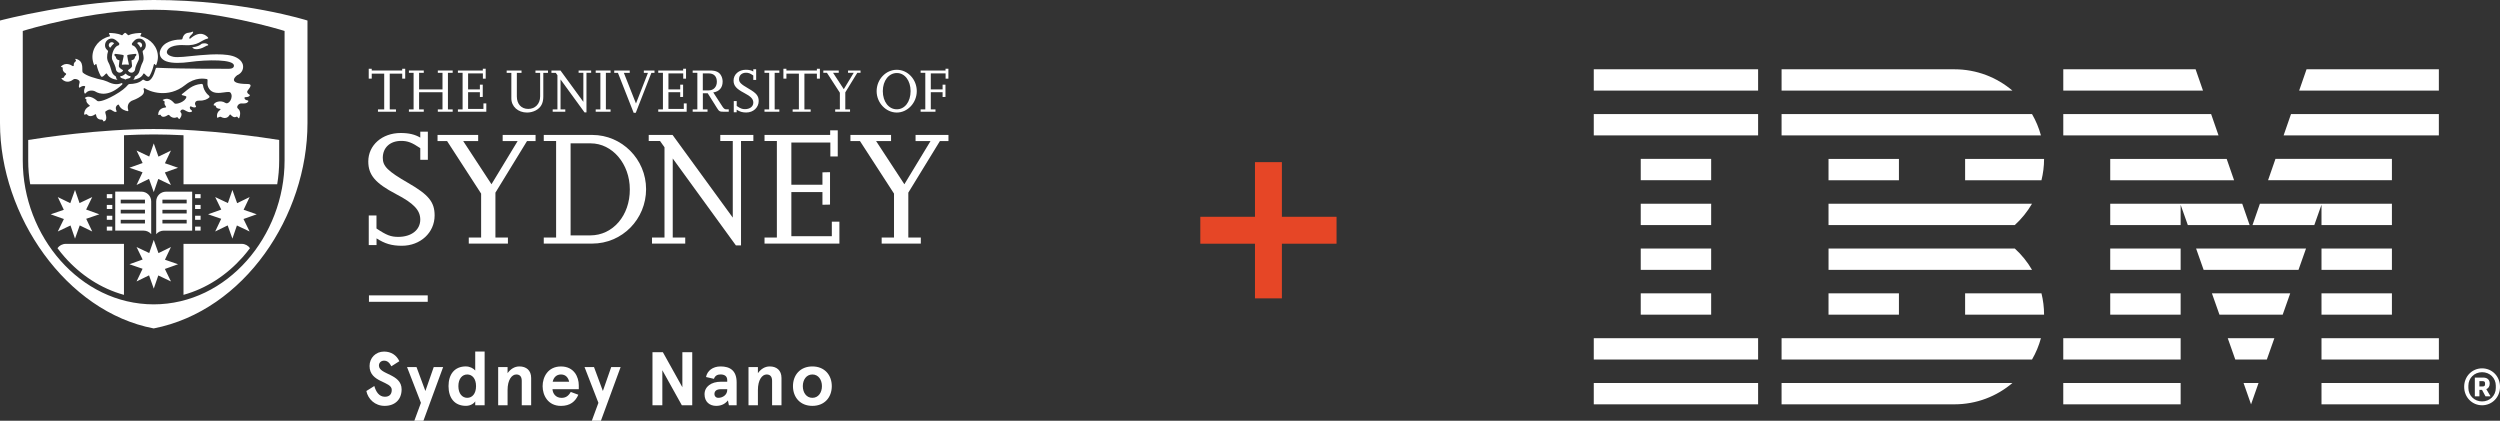 <?xml version="1.0" encoding="UTF-8"?> <svg xmlns="http://www.w3.org/2000/svg" id="Layer_1" width="1132.2" height="190.55" version="1.1" viewBox="0 0 1132.2 190.55"><rect x="0" y="0" width="1132.2" height="190.55" fill="#333333" stroke="none"/><g><g><rect x="167.09" y="133.77" width="26.62" height="2.91" fill="#fff"></rect><g><g><path d="M179.31,50.6h-8.14v-1.05h2.83v-16.2h-5.65v2.26h-1.36v-4.47h1.36v.79h13.8v-.79h1.36v4.47h-1.36v-2.26h-5.65v16.2h2.83v1.05Z" fill="#fff"></path><path d="M205.01,50.6h-6.73v-1.05h2.12v-7.78h-10.6v7.78h2.12v1.05h-6.73v-1.05h2.12v-16.57h-2.12v-1.05h6.73v1.05h-2.12v7.52h10.6v-7.52h-2.12v-1.05h6.73v1.05h-2.15v16.57h2.15v1.05Z" fill="#fff"></path><path d="M220.24,50.6h-12.86v-1.05h2.12v-16.57h-2.12v-1.05h11.28v-.79h1.3v4.5h-1.27v-2.4h-6.7v7.24h5.34v-2.12l1.3-.03v5.57l-1.3.03v-2.18h-5.34v7.58h6.95v-2.49h1.3v3.76Z" fill="#fff"></path><path d="M248.17,32.99h-2.12v10.77c0,3.02-1.07,4.98-3.42,6.25-1.19.62-2.54.96-3.93.96-4.1,0-7.12-2.71-7.12-6.42v-11.56h-2.12v-1.05h6.73v1.05h-2.12v10.69c0,3.42,2.01,5.65,5.15,5.65s5.4-2.29,5.4-5.68v-10.66h-2.12v-1.05h5.68v1.05Z" fill="#fff"></path><path d="M265.6,50.91h-.88l-10.86-14.93v13.57h2.15v1.05h-5.71v-1.05h2.15v-15.49l-.76-1.07h-1.95v-1.05h4.1l10.35,14.19v-13.15h-2.15v-1.05h5.68v1.05h-2.12v17.93Z" fill="#fff"></path><path d="M276.51,50.6h-6.73v-1.05h2.12v-16.57h-2.12v-1.05h6.73v1.05h-2.12v16.57h2.12v1.05Z" fill="#fff"></path><path d="M287.93,51.08h-.96l-7.12-18.09h-1.67v-1.05h7.01v1.05h-2.66l5.49,13.88,5.43-13.88h-1.87v-1.05h4.83v1.05h-1.41l-7.07,18.09Z" fill="#fff"></path><path d="M310.97,50.6h-12.86v-1.05h2.12v-16.57h-2.12v-1.05h11.28v-.79h1.3v4.5h-1.27v-2.4h-6.7v7.24h5.34v-2.12l1.3-.03v5.57l-1.3.03v-2.18h-5.34v7.58h6.96v-2.49h1.3v3.76Z" fill="#fff"></path><path d="M330.03,50.6h-2.4c-1.67,0-1.98-.17-2.91-1.67l-4.21-6.7h-2.2v7.32h2.12v1.05h-6.73v-1.05h2.12v-16.57h-2.12v-1.05h7.86c2.74,0,4.3.76,5.14,2.52.37.76.57,1.61.57,2.52,0,2.74-1.53,4.49-4.24,4.89l4.07,6.28c.68,1.05,1.13,1.39,1.84,1.39h1.1v1.07ZM318.29,40.93h2.71c2.15,0,3.65-1.58,3.65-3.9,0-2.43-1.33-3.79-3.7-3.79h-2.66v7.69Z" fill="#fff"></path><path d="M333.64,50.85h-1.33v-5.09h1.33v2.23c1.72,1.16,2.49,1.44,3.73,1.44,2.26,0,3.79-1.19,3.79-2.97,0-1.61-1.1-2.8-4.16-4.38-3.56-1.87-4.78-3.28-4.78-5.6,0-2.8,2.37-4.89,5.57-4.89,1.41,0,2.46.25,3.36.79v-1.02h1.3v4.83h-1.3v-2.01c-1.44-.96-2.15-1.24-3.28-1.24-1.92,0-3.17,1.16-3.17,2.91,0,1.44.82,2.26,4.35,4.3,3.53,2.04,4.55,3.28,4.55,5.6,0,2.94-2.43,5.2-5.63,5.2-1.78,0-2.94-.37-4.35-1.27v1.16Z" fill="#fff"></path><path d="M352.95,50.6h-6.73v-1.05h2.12v-16.57h-2.12v-1.05h6.73v1.05h-2.12v16.57h2.12v1.05Z" fill="#fff"></path><path d="M367.11,50.6h-8.14v-1.05h2.83v-16.2h-5.65v2.26h-1.36v-4.47h1.36v.79h13.8v-.79h1.36v4.47h-1.36v-2.26h-5.65v16.2h2.83v1.05Z" fill="#fff"></path><path d="M384.97,50.6h-6.73v-1.05h2.12v-7.55l-5.85-9.02h-1.64v-1.05h6.98v1.05h-2.57l4.86,7.41,4.49-7.41h-2.57v-1.05h5.66v1.05h-1.47l-5.43,8.85v7.72h2.15v1.05Z" fill="#fff"></path><path d="M397.01,41.3c0-5.32,4.13-9.7,9.13-9.7s9.05,4.41,9.05,9.67-4.13,9.7-9.05,9.7-9.13-4.41-9.13-9.67ZM399.81,41.27c0,4.78,2.66,8.23,6.33,8.23s6.25-3.48,6.25-8.23-2.63-8.2-6.22-8.2-6.36,3.39-6.36,8.2Z" fill="#fff"></path><path d="M423.66,50.6h-6.73v-1.05h2.12v-16.57h-2.12v-1.05h11.28v-.79h1.3v4.5h-1.27v-2.4h-6.7v7.24h5.34v-2.12l1.3-.03v5.57l-1.3.03v-2.18h-5.34v7.8h2.12v1.05Z" fill="#fff"></path></g><g><path d="M170.5,111h-3.5v-13.41h3.5v5.89c4.55,3.06,6.56,3.8,9.84,3.8,5.96,0,9.99-3.13,9.99-7.82,0-4.25-2.91-7.38-10.95-11.55-9.39-4.92-12.59-8.65-12.59-14.79,0-7.38,6.26-12.89,14.68-12.89,3.73,0,6.48.67,8.87,2.09v-2.68h3.43v12.74h-3.43v-5.29c-3.8-2.53-5.66-3.28-8.64-3.28-5.07,0-8.34,3.05-8.34,7.67,0,3.8,2.16,5.98,11.47,11.36,9.31,5.36,12,8.64,12,14.75,0,7.75-6.41,13.71-14.83,13.71-4.69,0-7.75-.97-11.47-3.35v3.05Z" fill="#fff"></path><path d="M230.03,110.33h-17.73v-2.76h5.59v-19.89l-15.42-23.8h-4.32v-2.76h18.4v2.76h-6.78l12.81,19.56,11.85-19.56h-6.78v-2.76h14.9v2.76h-3.87l-14.31,23.36v20.34h5.66v2.76Z" fill="#fff"></path><path d="M246.26,110.33v-2.76h5.59v-43.7h-5.59v-2.76h21.98c13.41,0,24.36,11.03,24.36,24.55s-10.73,24.66-24.44,24.66h-21.9ZM258.41,106.6h8.94c10.21,0,17.96-9.02,17.88-20.86,0-11.51-7.9-20.82-17.73-20.82h-9.09v41.68Z" fill="#fff"></path><path d="M335.59,111.15h-2.31l-28.61-39.38v35.8h5.66v2.76h-15.05v-2.76h5.66v-40.87l-2.01-2.83h-5.14v-2.76h10.8l27.27,37.44v-34.68h-5.66v-2.76h14.98v2.76h-5.59v47.28Z" fill="#fff"></path><path d="M380.14,110.33h-33.9v-2.76h5.59v-43.7h-5.59v-2.76h29.73v-2.09h3.43v11.85h-3.35v-6.33h-17.66v19.11h14.08v-5.6l3.43-.08v14.69l-3.43.07v-5.74h-14.08v19.97h18.33v-6.56h3.43v9.91Z" fill="#fff"></path><path d="M417.02,110.33h-17.73v-2.76h5.59v-19.89l-15.42-23.8h-4.32v-2.76h18.4v2.76h-6.78l12.81,19.56,11.85-19.56h-6.78v-2.76h14.9v2.76h-3.87l-14.31,23.36v20.34h5.66v2.76Z" fill="#fff"></path></g><path d="M28.94,99.19l-5.99-2.13,5.95-2.05-2.73-5.76,5.66,2.76,2.14-5.99,2.05,5.95,5.75-2.73-2.76,5.67,5.98,2.14-5.95,2.04,2.73,5.75-5.66-2.76-2.14,5.99-2.04-5.96-5.76,2.73,2.77-5.66ZM74.66,121.81l5.99-2.14-5.95-2.05,2.72-5.75-5.65,2.76-2.14-5.99-2.05,5.96-5.74-2.73,2.76,5.66-5.99,2.14,5.96,2.05-2.73,5.75,5.66-2.77,2.14,6.02,2.05-5.98,5.74,2.73-2.76-5.66ZM88.35,89.75h2.5v-1.84h-2.5v1.84ZM88.35,94.64h2.5v-1.83h-2.5v1.83ZM88.35,99.55h2.5v-1.84h-2.5v1.84ZM88.35,104.44h2.5v-1.83h-2.5v1.83ZM87.03,86.79v17.66c-3.48,0-12.65,0-12.83,0-1.39,0-2.63.62-3.46,1.6v-14.8c0-2.5,1.95-4.45,4.49-4.45.22,0,.47-.03.69,0h11.11ZM84.54,99.55h-10.98v1.66h10.98v-1.66ZM84.54,95h-10.98v1.67h10.98v-1.67ZM84.54,90.44h-10.98v1.67h10.98v-1.67ZM50.86,87.91h-2.49v1.84h2.49v-1.84ZM50.86,92.81h-2.49v1.83h2.49v-1.83ZM50.86,97.7h-2.49v1.84h2.49v-1.84ZM50.86,102.61h-2.49v1.83h2.49v-1.83ZM63.31,86.79c.21-.03.46,0,.68,0,2.54,0,4.49,1.96,4.49,4.45v14.8c-.83-.98-2.07-1.6-3.46-1.6-.18,0-9.35,0-12.83,0v-17.66h11.11ZM54.67,101.21h10.98v-1.66h-10.98v1.66ZM54.67,96.66h10.98v-1.67h-10.98v1.67ZM54.67,92.11h10.98v-1.67h-10.98v1.67ZM94.63,43.3c-.76-.6-1.52-1.43-2.15-2.76-.29-.61-.47-1.27-.55-1.95-.02-.21-.23-.65-.75-.59-4.34.43-6.26,2.75-8.66,4.54-.34.27-.23.5-.05.55,1.02.25,2.04.44,1.94.86-.48,2.14-4.44,3.43-5.32,2.92-.53-.31-2.22-3.2-5.25-1.69-.62.3.89.44.71,1.02-.26.8.21,1.48.6,2.05.16.24.1.39-.2.42-.98.09-3.28.58-3.31,3.23-.01.46.96-.14,1.07.1.69,1.6,2.46.68,3.29.13.29-.18.52-.14.63,0,.52.7,1.87,1.71,3.53.94.37-.17.8,1.23,1.2.72,1.21-1.52.92-2.49.43-2.97-.16-.17-.19-.47.09-.79.49-.59,1.06-.52,1.79-.11,1.25.69,2.01,1.08,2.87.79.51-.18.57-.46.24-.74-.63-.42-.94-1-.78-1.47.06-.2.18-.46.6-.26.97.47,1.46.46,1.83.36.37-.09.47-.31.22-.66-.25-.39-.42-.9-.29-1.37.02-.05.1-.29.24-.48.24-.28.7-.56,1.65-.52,2.25.08,3.68-.68,4.47-1.38.21-.18.25-.59-.11-.89ZM107.58,34s2.02-.83,2.44-2.93c.63-3.33-2.56-5.1-4.76-5.73-5.21-1.5-15.14-.26-17.42-.07-2.33.19-7.26.91-9.38.44-2.79-.62-3.44-1.88-2.5-3.24,1.64-2.34,6.8-2.08,7.57-2.03,6.31.44,7.5-2.31,10.59-3.01.26-.06.23-.31.09-.46-.81-.86-3.46-3.48-8,.48-.11.11-.25.15-.35.07-.18-.17-.4-.76,1.1-2.05.32-.27.45-.64.51-.92.05-.22-.12-.29-.37-.18-.38.18-.99.4-1.59.44-2.14.12-2.73,1.94-2.89,2.73-.04.22-.23.35-.54.35-1.58,0-6.69.26-8.89,3.67-.36.58-.62,1.13-.75,1.65-.1.72-.24,1.39.29,2.53.5.89,1.4,1.58,2.51,2.01,2.68,1.04,7.22.79,10.35.36,8.6-1.19,20.14-1.25,20.36,1.53.14,1.73-2.64,1.51-2.64,1.51,0,0-21.14.07-32.29-.46-.46.02-.55.38-.63.81-.62,2.13-2.19,6.8-5.21,4.69-.12-.08-.4-.25-.67.03-1.65,1.45-3.76,1.77-5.89,1.84-.34.01-.59.27-.71.4-.96,1.19-2.72,2.75-6.09,4.65-5.29,2.98-7.37,2.91-7.76,2.6-.37-.3-3.3-3.05-5.59-1.39-.25.18.74.57.68.78-.35,1.09.76,2.1,1.38,2.57.23.17.2.32-.09.46-.78.36-2.19,1.3-2.33,3.39,0,.12,0,.52.24.42.3-.13.86-.36,1.02-.14,1.16,1.52,3.02.49,3.77-.04.21-.14.33-.04.37.27.11.96.68,2.26,2.66,2.15.59.09.51.7.65.78.12.07,2.15-.06.92-3.72-.12-.36-.09-.68.1-.81.4-.28,1.15-.77,1.78-.83.97-.1,1.78,1.22,2.9,1.08.29-.03.35-.24.24-.47-.29-.56-.73-1.84.5-2.71.27-.2.5-.19.59.04.8,1.99,2.84,2.6,3.85,2.79.36.06.48-.14.38-.48-.35-1.13-.69-3.65,2.61-4.62.5-.15,3.32-1.41,4.14-2.65.39-.58.53-1.34.21-2.15-.13-.32.17-.57.49-.47,2,1.41,10.51,4.85,18.35-1.47,4.64-3.73,8.83-2.83,9.75-2.7.92.13-.21,1.79.69,3.73,2.26,4.82,8.91,1.11,10.05,2.43,1.57,1.84-.62,5.77-2.36,4.62-2.06-1.37-5.05-.38-5.28.98-.05.28.96.23.97.44.11.98,1.09,1.24,1.89,1.29.53-.01.21.41.13.47-.81.58-1.75,1.67-1.37,3.52.06.32,1.13-.62,1.64-.35,2.38,1.28,3.56-.09,4-.87.15-.27.34-.26.56,0,.51.6,1.48,1.44,2.6.78.43-.25.94,1.35,1.24.52.94-2.77-.15-3.78-.69-4.24-.79-.68.28-2.32,1.63-2.27,1.43.05,2.28.05,2.91-.61.37-.39.29-.66-.12-.77-.76-.09-1.31-.47-1.38-.96-.04-.2-.04-.49.42-.5,1.07-.02,1.51-.26,1.8-.52.28-.25.27-.49-.11-.69-.5-.29-1.01-.79-.9-1.35.16-.77,3.29-3.39.11-3.4-10.25-.04-4.53-4.07-4.53-4.07ZM46.84,36.31c.32.07,1.47.48,1.71.61,2.99,1.53,4.83,1.38,6.45.74.52-.2.51.46.33.62-5.94,5.68-10.46,4.24-12.06,3.21-1.11-.71-3.39-.74-4.44.72-.18.18-.5.29-.63-.18-.31-1.09.03-1.8.35-2.59.2-.41-.3-.52-.48-.52-.92,0-1.3.3-1.98.73-.42.3-.55-.53-.05-2.23.4-1.33-2.21-2.05-2.83-1.43-.88.69-3.13,2.03-5.32-.29-.44-.46,1-.31,1.08-.71.13-.6.67-.96.9-1.2.13-.18.13-.46-.1-.56-.68-.36-1.6-1.14-1.34-2.58.03-.2-1.15-.27-.75-.63,2.06-1.91,4.31-.72,5.21-.11.16.06.48.09.51-.22.07-.62-.25-1.03.99-2.06.24-.2-.72-1.03-.05-.99,4.27,1.07,2.34,5.5,3.22,6.28,1.63,1.45,5.57,2.6,9.27,3.4ZM92.85,21.09c.48-.32.93-.46,1.24-.51.28-.05.26-.31.14-.43-1.06-.96-2.88-.34-2.88-.34-1.69,1.5-4.29,1.59-4.29,1.59,1.16,1.86,4.87.31,5.79-.31ZM59,34.52c-.77-.12-1.47-.53-1.96-1.08-.12-.14-.27-.09-.31-.03-.55.6-1.3,1.01-2.15,1.11-.17.03-.17.18-.14.25.39.93,1.58.66,2.22,1.21.05.05.25.05.32-.02.64-.53,1.85-.24,2.17-1.1.09-.25-.05-.33-.14-.34ZM51.53,19.78c-.58.47-1.09,1.07-1.49,1.72-.03.05-.17.09-.28.02-.3-.25-.5-.63-.5-1.06,0-.75.6-1.35,1.35-1.35.36,0,.69.14.94.37.1.08.04.25-.01.3ZM54.2,32.9c.67,0,1.26-.42,1.55-1.01,0-.06-.05-.11-.09-.15-.61-.36-1.85-1.05-1.85-1.86,0-.01.25-2.37.29-2.54-.01,0-.03-.03-.04-.05-1-.12-1.49-.67-1.62-1.62-.33-.2-.85-.67-.56-1.09.11-.14.28-.21.45-.18.4.08,3.4.33,3.62.63.07.1.09.24.07.37,0,0-.67,3.06-.83,3.79-.02.06.05.13.1.12.49-.04,1.3-.08,1.5-.09.2,0,1.04.04,1.51.08.04,0,.09-.05.08-.12-.15-.68-.82-3.76-.77-3.98.03-.15.14-.29.29-.33,1.15-.32,2.33-.28,3.38-.48.74-.12.51.73.16,1.04-.08.07-.17.14-.26.2-.13.97-.6,1.53-1.63,1.66l.25,2.55c0,.79-1.26,1.54-1.83,1.9,0,.02-.03.07-.03.07.25.66.86,1.1,1.57,1.1.94,0,1.69-.76,1.69-1.7,0-.73,1.14-3.23,1.51-3.9.85-1.51-.5-6.16-2.57-6.7-.47-.13-.54-.77-.26-1.12.24-.32.51-.62.79-.92l.09-.08c.54-.63,1.35-1.02,2.26-1.02,1.66,0,3.02,1.36,3.02,3.03,0,1.06-.55,2-1.37,2.53-.37.58,1.08,3.17-.12,5.3-.54.97-.99,2.54-1.32,3.64-.24,1.19-1.03,2.17-2.09,2.67-.15.07-.11.17-.12.24-.09.64-.43.95-.5,1.02-.19.18-.04.2.12.19,1.4-.22,3.41-.84,4.26-2.64.47-1.01,1.99,2.57,2.91.86.96-1.82,1.41-3.19,1.84-5.02.23-1.01.87.72,1.11.12.44-1.13.76-2.34.76-3.64,0-4.48-3.29-8.24-7.72-9.27-.86-.2,1.04-1.63-.22-1.56-.78.05-3.35.05-5.3.99-.37.16-.65-.53-1.42-1.01-.13-.1-.31-.03-.37,0-.75.48-.98,1.19-1.35,1.03-1.97-.96-4.56-.97-5.35-1.01-1.21-.07.64,1.36-.22,1.56-4.43,1.03-7.72,4.79-7.72,9.27,0,1.3.31,2.51.76,3.64.24.61.88-1.12,1.11-.12.43,1.83.87,3.2,1.84,5.02.91,1.71,2.44-1.87,2.91-.86.9,1.9,3.07,2.49,4.48,2.67.17.02.32-.01.12-.17-.12-.1-.27-.23-.37-.42-.2-.4.03-.76-.44-1.04-.95-.56-1.62-1.5-1.82-2.62-.33-1.08-.75-2.6-1.31-3.54-.8-1.37-.79-3.31-.2-5.09.1-.53-1.37-.84-1.37-2.75,0-1.67,1.35-3.03,3.02-3.03,1.36,0,2.39,1.11,3.29,2,.36.35.12,1.03-.34,1.14-2.14.54-3.48,5.12-2.58,6.67.42.71,1.54,3.33,1.54,3.93,0,.94.75,1.7,1.69,1.7ZM62.22,19.37c.22-.17.49-.27.79-.27.75,0,1.35.6,1.35,1.35,0,.42-.2.8-.49,1.05-.08.07-.23-.01-.26-.08-.39-.69-.86-1.31-1.41-1.79-.05-.04-.04-.22.02-.26ZM110.32,95l5.95,2.05-6,2.13,2.77,5.66-5.75-2.73-2.04,5.96-2.14-5.99-5.66,2.76,2.73-5.75-5.95-2.04,5.98-2.14-2.76-5.67,5.76,2.73,2.04-5.95,2.14,5.99,5.66-2.76-2.73,5.76ZM80.65,75.97l-5.99,2.14,2.76,5.66-5.74-2.72-2.05,5.96-2.14-5.99-5.65,2.76,2.72-5.76-5.95-2.05,5.99-2.14-2.76-5.66,5.74,2.73,2.05-5.96,2.13,6,5.66-2.76-2.73,5.75,5.96,2.05ZM29.8,110.45h26.34v23.09c-10.4-2.87-19.62-8.95-26.86-17.13-1.14-1.29-2.21-2.63-3.25-4.02.84-1.18,2.21-1.95,3.77-1.95ZM113.21,112.38c-1.04,1.39-2.13,2.74-3.27,4.03-7.24,8.16-16.45,14.25-26.84,17.12v-23.09h26.35c1.55,0,2.92.76,3.76,1.94ZM13.68,83.46h0s0,.02,0,.03c0,0,0-.02,0-.03ZM139.25,9.3v46.47c0,41.89-28.53,84.92-69.64,92.97C29.96,141.21,0,97.66,0,55.77V9.3S34.74,0,69.62,0c40.53,0,69.63,9.3,69.63,9.3ZM128.89,14.03l-.87-.27s-30.08-9.33-58.42-9.34c-28.33,0-58.36,9.32-58.42,9.34l-.87.27v58.7c0,34.1,25.89,65.07,59.28,65.11h.02c33.38-.04,59.27-31,59.27-65.11V14.03ZM69.61,58.43c24.6,0,50.54,3.94,56.83,4.96v9.34c0,3.63-.32,7.21-.9,10.72h-42.43v-22.2c-4.46-.22-9-.37-13.49-.37s-9.01.15-13.46.37v22.2H13.68c-.59-3.51-.91-7.1-.9-10.72v-9.34c6.28-1.01,32.23-4.96,56.83-4.96Z" fill="#fff"></path></g></g><g><path d="M177.24,165.88c-.93-1.78-1.92-2.54-3.33-2.54-1.31,0-2.3.93-2.3,2.2,0,4.19,10.27,3.64,10.27,10.78,0,4.7-3.09,7.49-7.69,7.49-4.36,0-7.52-3.06-8.28-6.73l3.61-2.27c.72,2.58,2.16,4.87,4.77,4.87,1.85,0,3.13-.93,3.13-3.12,0-3.99-10.06-3.19-10.06-10.82,0-3.64,2.78-6.52,6.56-6.52,3.19,0,5.63,1.58,6.94,4.36l-3.61,2.3Z" fill="#fff"></path><path d="M188.63,166.23l4.02,10.85,3.78-10.85h4.26l-8.93,24.32h-4.12l2.99-8.11-6.29-16.21h4.29Z" fill="#fff"></path><path d="M211.03,165.95c1.75,0,3.43.89,4.19,1.85v-8.59h4.26v24.32h-4.26v-1.79c-.48.89-2.06,2.06-4.19,2.06-5.22,0-7.9-3.61-7.9-8.93s2.68-8.93,7.9-8.93ZM211.61,180.17c2.23,0,3.98-1.85,3.98-5.29s-1.75-5.29-3.98-5.29-4.02,1.85-4.02,5.29,1.79,5.29,4.02,5.29Z" fill="#fff"></path><path d="M229.87,166.23v2.78c1.27-1.82,3.13-3.06,5.36-3.06,3.09,0,5.32,1.75,5.32,5.22v12.36h-4.26v-11.09c0-2.06-1.03-2.85-2.47-2.85-2.06,0-3.95,2.47-3.95,7.04v6.91h-4.26v-17.31h4.26Z" fill="#fff"></path><path d="M262.13,176.26h-11.92c.1,1.92,1.44,3.92,4.09,3.92,1.96,0,3.16-.89,4.19-2.68l3.43,1.27c-1.34,3.06-3.68,5.05-7.87,5.05-5.94,0-8.31-4.84-8.31-8.93s2.37-8.93,8.31-8.93,8.07,4.77,8.07,8.55v1.75ZM250.31,172.89h7.45c-.38-1.72-1.44-3.3-3.71-3.3s-3.43,1.65-3.74,3.3Z" fill="#fff"></path><path d="M269.01,166.23l4.02,10.85,3.78-10.85h4.26l-8.93,24.32h-4.12l2.99-8.11-6.29-16.21h4.29Z" fill="#fff"></path><path d="M313.5,159.5v24.04h-4.71l-8.83-15.87v15.87h-4.47v-24.04h4.71l8.83,15.87v-15.87h4.47Z" fill="#fff"></path><path d="M319.74,170.76c.55-2.85,3.06-4.81,6.59-4.81,4.12,0,7.28,1.72,7.28,7.25v10.34h-3.5l-.45-2.2c-1.2,1.48-2.85,2.47-5.33,2.47-2.95,0-5.26-1.82-5.26-5.26s3.02-5.67,7.38-5.67h2.89v-.76c0-1.92-1.44-2.54-3.02-2.54-1.2,0-2.44.38-2.99,1.99l-3.61-.83ZM325.33,180.17c1.96,0,4.02-1.34,4.02-3.57v-.34h-2.85c-1.82,0-2.95.69-2.95,2.23,0,.82.58,1.68,1.79,1.68Z" fill="#fff"></path><path d="M343.24,166.23v2.78c1.27-1.82,3.13-3.06,5.36-3.06,3.09,0,5.32,1.75,5.32,5.22v12.36h-4.26v-11.09c0-2.06-1.03-2.85-2.47-2.85-2.06,0-3.95,2.47-3.95,7.04v6.91h-4.26v-17.31h4.26Z" fill="#fff"></path><path d="M367.91,165.95c5.56,0,8.79,3.92,8.79,8.93s-3.23,8.93-8.79,8.93-8.79-3.92-8.79-8.93,3.23-8.93,8.79-8.93ZM367.91,180.17c2.75,0,4.33-2.44,4.33-5.29s-1.58-5.29-4.33-5.29-4.33,2.44-4.33,5.29,1.58,5.29,4.33,5.29Z" fill="#fff"></path></g></g><path d="M1018.81,101.92l-3.35-9.66h-59.78v9.66h31.89v-9.17l3.25,9.17h27.99ZM994.34,31.37h-59.92v9.66h63.27l-3.35-9.66h0ZM1001.38,51.67h-66.96v9.66h70.31l-3.35-9.66h0ZM1034.2,61.33h70.31v-9.66h-66.96l-3.35,9.66h0ZM955.68,81.63h56.09l-3.35-9.66h-52.74v9.66h0ZM997.98,122.22h42.96l3.41-9.66h-49.78l3.41,9.66h0ZM1005.15,142.52h28.63l3.41-9.66h-35.45l3.41,9.66h0ZM1012.32,162.81h14.29l3.41-9.66h-21.12l3.41,9.66h0ZM1019.46,183.11l3.39-9.66h-6.79l3.39,9.66h0ZM1044.59,31.37l-3.35,9.66h63.27v-9.66h-59.92ZM1083.25,71.96h-52.74l-3.35,9.66h56.09v-9.66h0ZM1051.36,101.92h31.89v-9.66h-59.78l-3.35,9.66h27.99l3.25-9.2v9.2h0ZM1083.25,112.56h-31.89v9.66h31.89v-9.66h0ZM1051.36,142.52h31.89v-9.66h-31.89v9.66h0ZM1051.36,162.81h53.16v-9.66h-53.16v9.66h0ZM1051.36,183.11h53.16v-9.66h-53.16v9.66h0ZM955.68,122.22h31.89v-9.66h-31.89v9.66h0ZM955.68,142.52h31.89v-9.66h-31.89v9.66h0ZM934.41,162.81h53.16v-9.66h-53.16v9.66h0ZM934.41,183.11h53.16v-9.66h-53.16v9.66h0ZM911.4,41.04c-7.08-6.02-16.25-9.66-26.28-9.66h-78.28v9.66h104.56ZM912.47,112.56h-84.36v9.66h92.16c-2.09-3.61-4.73-6.87-7.8-9.66h0ZM889.96,132.85v9.66h35.76c0-3.33-.42-6.57-1.18-9.66h-34.58ZM889.96,81.63h34.58c.76-3.1,1.18-6.33,1.18-9.66h-35.76v9.66h0ZM828.1,81.63h31.89v-9.66h-31.89v9.66h0ZM924.3,61.33c-.93-3.42-2.29-6.66-4.03-9.66h-113.43v9.66h117.46ZM828.1,92.26v9.66h84.36c3.07-2.8,5.7-6.05,7.8-9.66h-92.16ZM828.1,142.52h31.89v-9.66h-31.89v9.66h0ZM806.84,162.81h113.43c1.74-3,3.1-6.24,4.03-9.66h-117.46v9.66h0ZM806.84,183.11h78.28c10.03,0,19.19-3.64,26.28-9.66h-104.56v9.66h0ZM721.79,41.04h74.42v-9.66h-74.42v9.66h0ZM721.79,61.33h74.42v-9.66h-74.42v9.66h0ZM774.95,71.96h-31.89v9.66h31.89v-9.66h0ZM743.06,101.92h31.89v-9.66h-31.89v9.66h0ZM743.06,122.22h31.89v-9.66h-31.89v9.66h0ZM743.06,142.52h31.89v-9.66h-31.89v9.66h0ZM721.79,162.81h74.42v-9.66h-74.42v9.66h0ZM721.79,173.44h74.42v9.66h-74.42v-9.66h0ZM1124.41,175.01c.65,0,1.01-.28,1.01-.89v-.61c0-.61-.37-.89-1.01-.89h-1.54v2.39h1.54ZM1122.87,179.48h-2.07v-8.48h3.86c1.91,0,2.88,1.14,2.88,2.68,0,1.34-.61,2.19-1.54,2.56l1.91,3.25h-2.27l-1.58-2.92h-1.18v2.92h0ZM1130.3,175.71v-1.06c0-3.41-2.68-6.09-6.21-6.09s-6.21,2.68-6.21,6.09v1.06c0,3.41,2.68,6.09,6.21,6.09s6.21-2.68,6.21-6.09h0ZM1115.97,175.18c0-4.75,3.61-8.36,8.12-8.36s8.12,3.61,8.12,8.36-3.61,8.36-8.12,8.36-8.12-3.61-8.12-8.36h0Z" fill="#fff"></path><g><rect id="Rectangle_419" x="543.6" y="98.18" width="61.69" height="12.19" fill="#e64626"></rect><rect id="Rectangle_420" x="568.35" y="73.43" width="12.19" height="61.69" fill="#e64626"></rect></g></svg> 